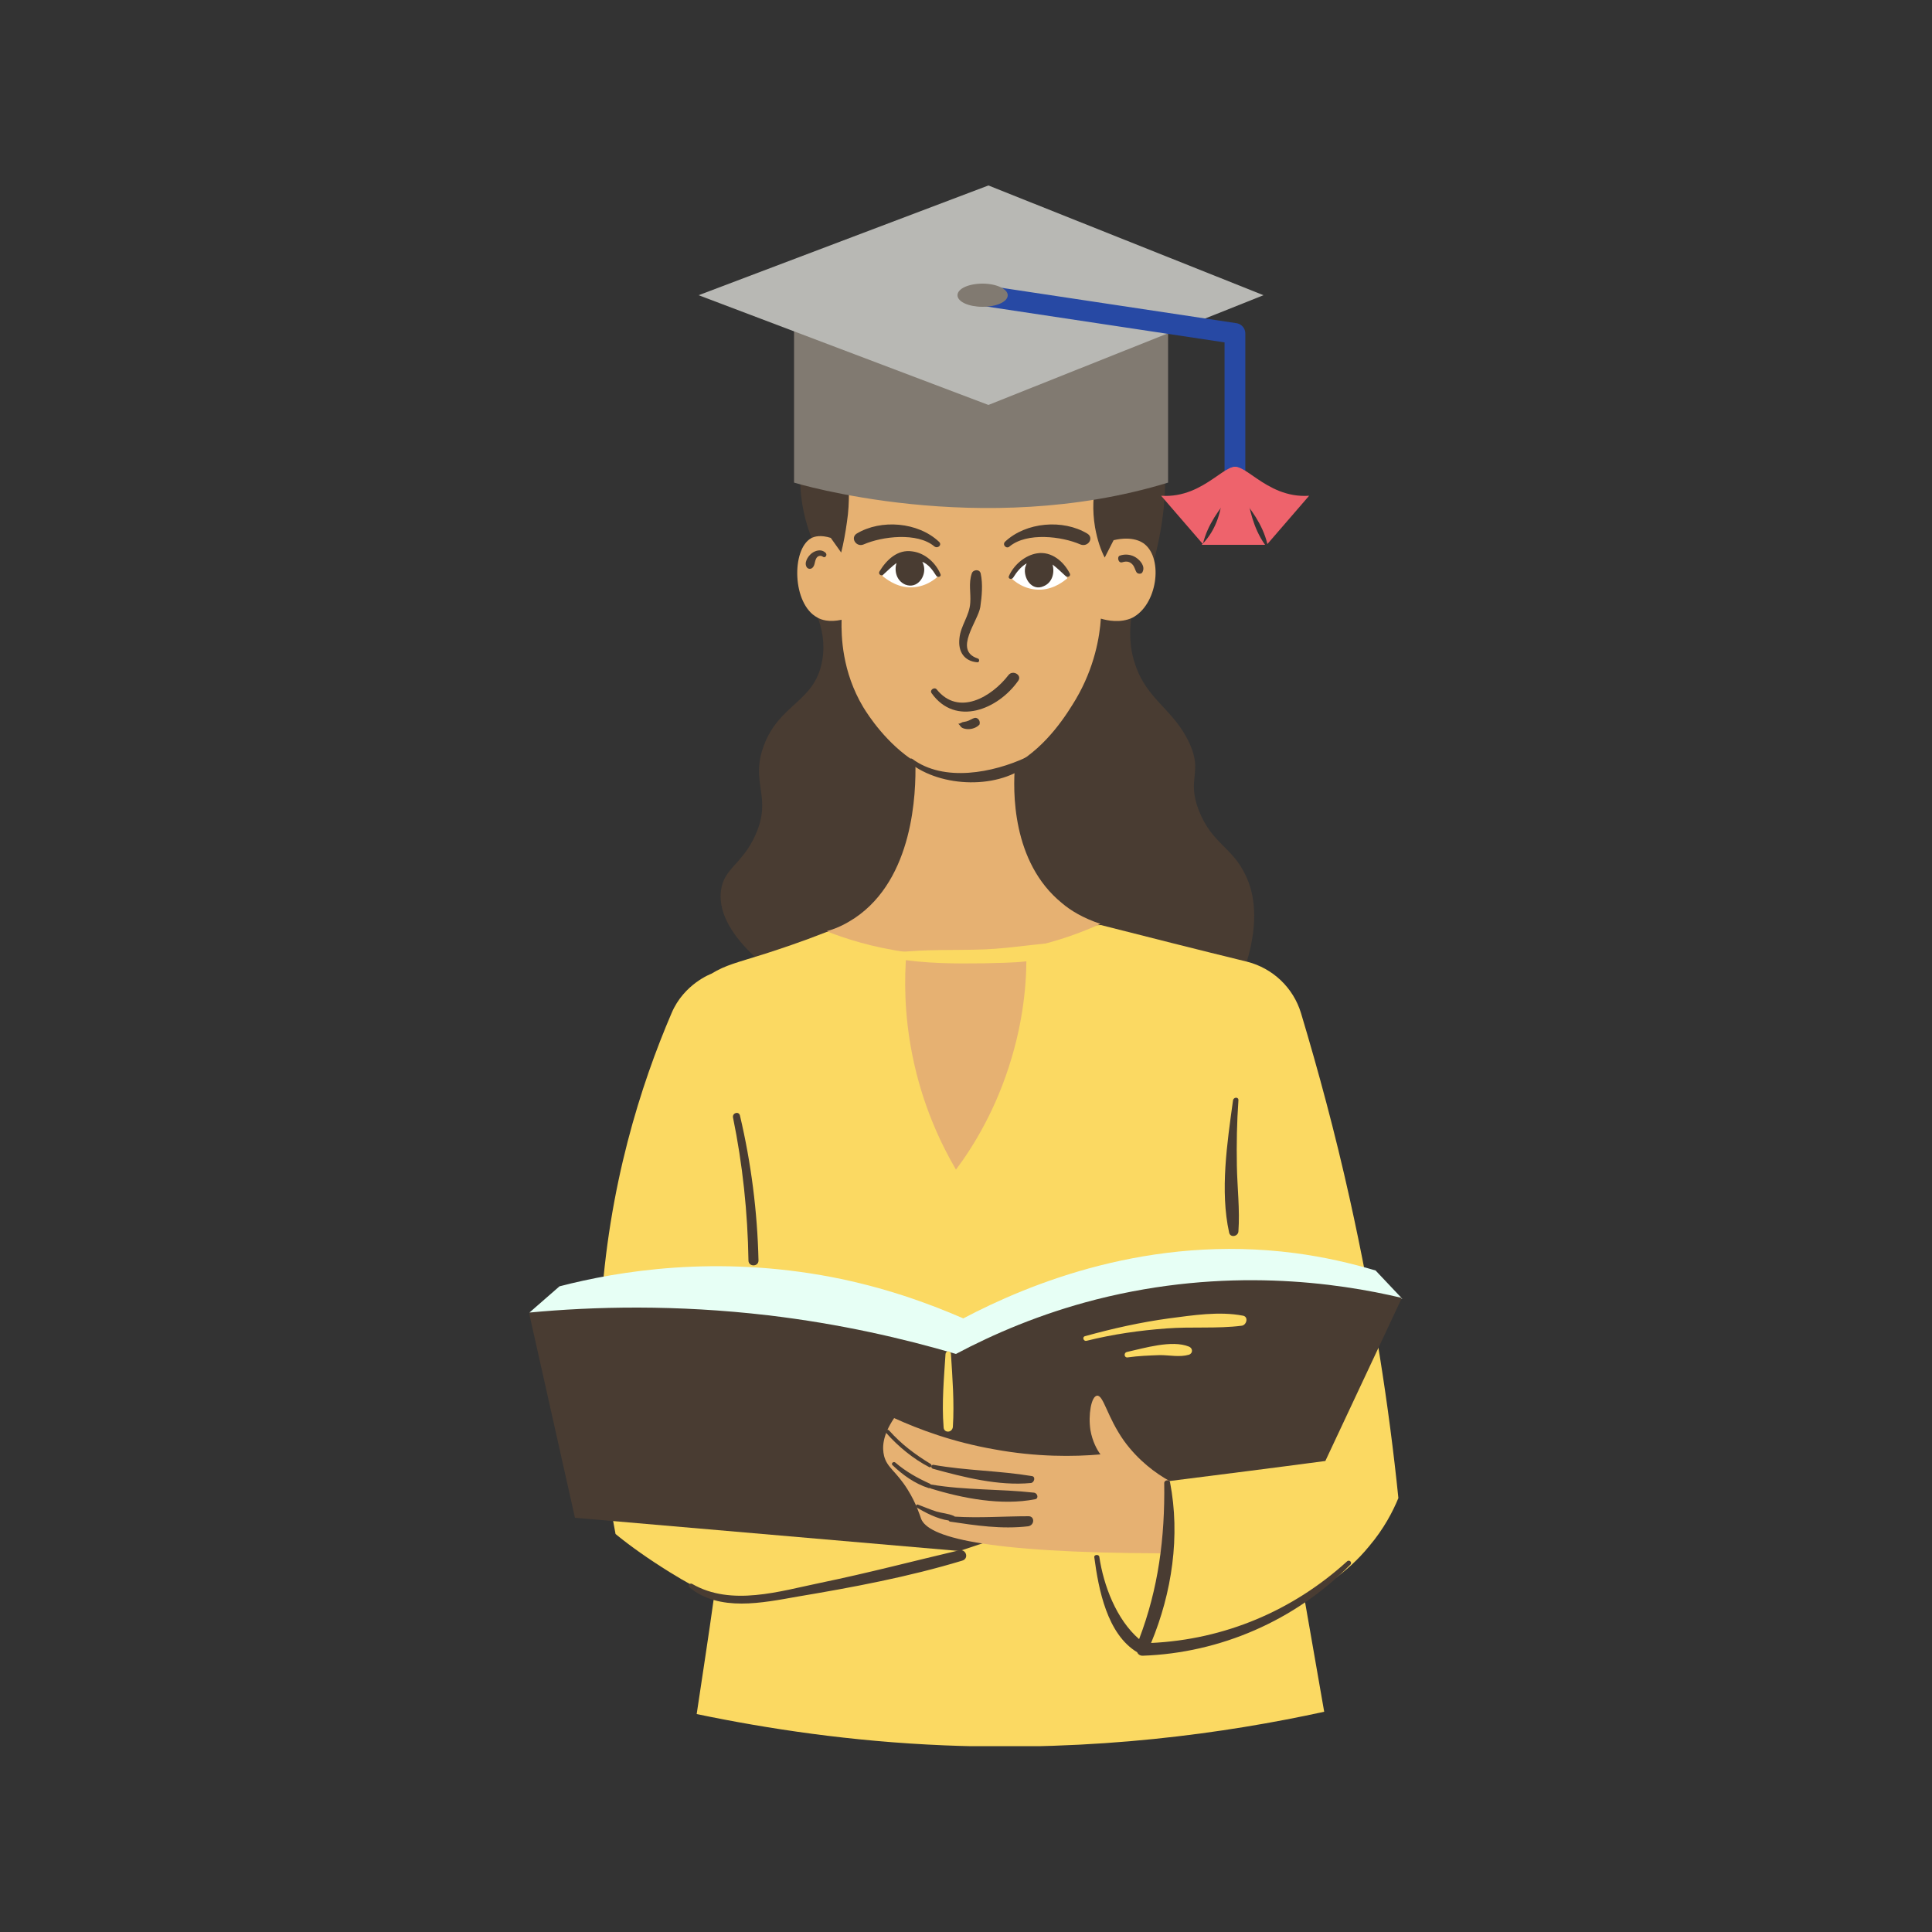 <?xml version="1.0" encoding="utf-8"?>
<!-- Generator: Adobe Illustrator 24.0.0, SVG Export Plug-In . SVG Version: 6.00 Build 0)  -->
<svg version="1.1" id="Layer_1" xmlns="http://www.w3.org/2000/svg" xmlns:xlink="http://www.w3.org/1999/xlink" x="0px" y="0px"
	 viewBox="0 0 500 500" style="enable-background:new 0 0 500 500;" xml:space="preserve">
<rect x="0" y="0" width="500" height="500" fill="#333333" stroke="none"/>
<style type="text/css">
	.st0{fill:#493C32;}
	.st1{clip-path:url(#SVGID_2_);}
	.st2{fill:#FBD962;}
	.st3{clip-path:url(#SVGID_4_);}
	.st4{fill:#E7FFF5;}
	.st5{clip-path:url(#SVGID_6_);}
	.st6{fill:#E6B172;}
	.st7{fill:#FFFFFF;}
	.st8{fill:#817A71;}
	.st9{fill:#B8B8B4;}
	.st10{fill:none;stroke:#2749A4;stroke-width:5.373;stroke-linecap:round;stroke-linejoin:round;stroke-miterlimit:1;}
	.st11{fill:#EE636C;}
</style>
<g>
	<g>
		<g id="__id136_slm72ypvym">
			<path class="st0" d="M272,258c-18.1,3.3-36.2,6.5-54.2,9.8l-22.8-20.5c-4.5-4.3-9.3-10.4-8.4-16.9c0.8-5.8,5.5-6.7,8.9-14.3
				c4.5-10-1.5-13.4,2.2-23.2c4-10.7,13-11.2,15-21.5c1-4.8-0.1-9.2-1.2-11.9c-0.5-6.9-1.1-13.8-1.6-20.6c-1.7-4.5-4-12.8-2.1-22.4
				c2.8-13.6,13.4-26.8,28.1-30.2c7.6-1.8,14.3-0.5,18.1,0.6c3.1-0.6,23.2-4.1,36.7,8.5c16.3,15.3,9.8,42.3,8.2,48.7
				c-1.6,6.7-4,11.9-6.1,15.7c-0.4,2.8-0.7,7.3,1,12.2c3.1,9.3,10,11.5,14.1,20.5c3.4,7.5-0.8,9,2.3,17.1c3.4,8.8,8.7,9.5,12.2,17
				c2.1,4.4,3.5,11.4,0.3,22.2c-14.1,2.6-28.2,5.1-42.4,7.7 M280.3,256.5c-2.8,0.5-5.6,1-8.4,1.5"/>
		</g>
		<g>
			<defs>
				<rect id="SVGID_1_" x="154.6" y="238.7" width="207.5" height="213.2"/>
			</defs>
			<clipPath id="SVGID_2_">
				<use xlink:href="#SVGID_1_"  style="overflow:visible;"/>
			</clipPath>
			<g id="__id137_slm72ypvym" class="st1">
				<path class="st2" d="M339.2,423.4c1.2,6.5,2.3,13.1,3.4,19.6 M342.7,443c-25.7,5.6-59.2,10.3-98.2,8.7
					c-24.3-1-45.9-4.3-64.2-8.1c1.5-10.1,3.1-20.3,4.5-30.4c-3.7-1.8-7.6-3.9-11.6-6.4c-5.3-3.3-10-6.6-13.9-9.8
					c-2.9-15.2-5.2-34.8-3.8-57.5c1.9-32.5,10.4-58.9,18.3-77.3c3.2-7.6,10.3-10.2,10.3-10.2c3.8-2.3,6.4-2.8,14-5.2
					c3.7-1.2,9.2-3,15.8-5.6c23.7-0.6,47.4-1.2,71-1.8c12.6,3.2,25.2,6.4,37.9,9.5c6.6,1.7,11.9,6.7,13.9,13.3
					c4.5,15,8.8,30.9,12.6,48c6.2,27.9,10.2,54,12.6,77.5c-1.4,3.4-3.7,7.9-7.6,12.5c-5.9,7.2-12.7,11.1-16.8,13
					c0.6,3.4,1.2,6.8,1.8,10.3"/>
			</g>
		</g>
		<g>
			<defs>
				<rect id="SVGID_3_" x="137" y="323" width="226" height="41.1"/>
			</defs>
			<clipPath id="SVGID_4_">
				<use xlink:href="#SVGID_3_"  style="overflow:visible;"/>
			</clipPath>
			<g id="__id138_slm72ypvym" class="st3">
				<path class="st4" d="M284.5,351.3l-64.1,12.5L137,339.7c2.6-2.3,5.2-4.5,7.8-6.8c15.4-4,40.6-8.1,70.4-2.4
					c13.5,2.6,24.9,6.7,34.1,10.7c17.1-9,48.3-21.8,85.8-16.9c7.6,1,14.5,2.6,20.9,4.5c2.3,2.4,4.5,4.8,6.9,7.3l-71.9,14.1
					 M291.1,350.1l-6.6,1.3"/>
			</g>
		</g>
		<g>
			<defs>
				<rect id="SVGID_5_" x="137" y="331.1" width="226" height="70.4"/>
			</defs>
			<clipPath id="SVGID_6_">
				<use xlink:href="#SVGID_5_"  style="overflow:visible;"/>
			</clipPath>
			<g id="__id139_slm72ypvym" class="st5">
				<path class="st0" d="M273.6,393c-8.4,2.8-16.9,5.6-25.3,8.4l-99.5-8.6c-4-17.7-7.9-35.4-11.9-53.1c16.9-1.6,38-2.1,61.9,0.7
					c18.6,2.2,35,6,48.6,10c9.6-5.1,21.8-10.4,36.3-14.1c33.5-8.5,62.3-4.4,79.1-0.4c-6.6,14.1-13.2,28.1-19.8,42.2
					c-13.5,1.8-27,3.5-40.4,5.2c-5.8,1.9-11.7,3.9-17.5,5.8 M285.2,389.1c-3.9,1.3-7.8,2.6-11.6,3.9"/>
			</g>
		</g>
		<g id="__id140_slm72ypvym">
			<path class="st6" d="M221.2,237.6c-2,1.3-4.3,2.6-7.3,3.4c4.8,1.9,11.9,4.2,20.7,5.4c-0.6,6.8-0.6,16.1,1.5,26.6
				c2.6,13.1,7.5,23.2,11.3,29.7c4.5-6,10.5-15.7,14.4-28.9c3.4-11.4,4-21.3,3.8-28.3c-0.1,0-0.1,0-0.2-0.1c8.4-1.7,15-4.3,19.4-6.3
				c-4.5-1.5-7.8-3.5-10-5.4c-13-10.6-12.7-29.1-12.1-35.9c8.5-4.8,13.7-13.5,15.7-16.8c4.9-8.3,6.2-16.3,6.5-20.9
				c1.7,0.5,5,1.2,8.1-0.2c6.5-3.3,8.1-15.2,3.2-19.1c-0.5-0.4-2.9-2.2-8-1c-0.8,1.5-1.5,3-2.3,4.5c-1-1.9-1.9-4.5-2.5-7.8
				c-0.8-4.7-0.4-8.6,0.1-11.1c-1.8-0.3-4.9-1-8.1-3.1c-3.7-2.5-5.7-5.6-6.6-7.2c-1,0.6-4.3,2.7-8.9,2.2c-4.4-0.4-7.2-2.9-8-3.7
				c-1.2,1.2-4.6,4-9.8,4.8c-4.5,0.7-8.1-0.4-9.8-1c-0.7,1.5-1.9,3.4-3.9,5.4c-3.2,3.1-6.8,4.3-8.7,4.8c0,2.3-0.1,4.8-0.5,7.4
				c-0.4,2.9-0.9,5.6-1.5,8c-0.9-1.2-1.8-2.6-2.7-3.8c-2.6-0.8-4.2-0.4-5.1,0.1c-5.1,2.9-4.9,17,1.6,20.5c1,0.6,3,1.3,6.3,0.6
				c-0.1,4.2,0.1,13.4,5.6,22.6c1.4,2.3,6.1,9.5,13.5,14.2C237.1,205.3,236.4,227.4,221.2,237.6z M303.2,392.3c-0.2,4-1,7.3-1.8,9.7
				c-47.8-0.1-61.2-4.4-63-8.9c-0.3-0.8-1.2-3.9-3.5-7.6c-3-4.8-5.3-5.6-6.1-8.7c-0.5-2.1-0.5-5.2,2.6-9.8c6.4,2.9,15.1,6.2,26,8.1
				c10.9,2,20.5,1.9,27.4,1.3c-0.9-1.2-2.1-3.4-2.6-6.3c-0.6-3.9,0.2-8.7,1.7-8.9c1.7-0.2,2.6,5.5,7,11.7c3.7,5.1,8.2,8.4,11.8,10.4
				C303.1,385.7,303.4,388.8,303.2,392.3"/>
		</g>
		<g id="__id141_slm72ypvym">
			<path class="st0" d="M241,379.5c0-0.1,0-0.1,0.1-0.2c0-0.1-0.1-0.3-0.2-0.4c-4.1-2.5-7.6-5.1-10.8-8.7c-0.4-0.5-1.2,0.2-0.7,0.7
				c3,3.4,7,6.7,11.1,8.8C240.7,379.8,240.9,379.7,241,379.5z M267.6,386.3c-8.9-1-17.7-0.6-26.6-2.1h-0.1c-0.1-0.1-0.1-0.1-0.2-0.2
				c-3.3-1.5-6.2-3.1-9-5.5c-0.5-0.4-1.2,0.3-0.7,0.7c2.6,2.5,5.8,4.8,9.3,5.9c0.1,0.1,0.3,0,0.4,0c0.1,0,0.1,0.1,0.1,0.1
				c8.4,2.6,18.4,4.5,27.1,2.8C268.9,387.8,268.5,386.4,267.6,386.3z M266.2,392.4c-6.3,0-12.7,0.5-19.1,0.1
				c-0.1-0.1-0.1-0.1-0.3-0.2c-1.4-0.6-3-0.7-4.4-1.1c-1.6-0.5-3.2-1.2-4.8-1.8c-0.4-0.2-0.8,0.4-0.4,0.7c2.3,1.4,5.4,3,8.3,3.4
				c0.1,0.1,0.2,0.3,0.4,0.3c6.7,1,13.3,2,20.2,1.2C267.8,394.7,267.8,392.4,266.2,392.4z M241,379.5c0.1-0.1,0.1-0.1,0.1-0.2
				c0.1-0.1,0.3-0.3,0.5-0.2c8.4,1.5,17,1.5,25.4,2.9c1.1,0.1,0.7,1.7-0.2,1.8c-8.4,0.8-17.4-1.5-25.4-3.7
				C241.1,380,241,379.7,241,379.5"/>
		</g>
		<g id="__id142_slm72ypvym">
			<path class="st7" d="M235.2,152c4.3,0.2,7.1-2.4,7.6-2.9c-0.8-3.2-3.6-5.5-6.8-5.6c-3.4-0.1-6.7,2.2-7.6,5.6
				C229.1,149.6,231.6,151.8,235.2,152z M269.4,152.6c-4.3,0.2-7.1-2.4-7.6-2.9c0.8-3.2,3.6-5.5,6.8-5.6c3.4-0.1,6.7,2.2,7.6,5.6
				C275.5,150.2,273.1,152.4,269.4,152.6"/>
		</g>
		<g id="__id143_slm72ypvym">
			<path class="st0" d="M236.8,124.1c9.4,0.9,17.2-8.1,18.9-16.6c0.3-1.5-1.9-2.7-2.7-1.2c-1.8,3.4-2.9,7-5.4,10
				c-2.7,3.4-6.5,5.6-10.9,5.7C235.5,122.1,235.6,123.9,236.8,124.1z M265.6,196c-8.6,4-21.3,6.5-29.5,0.4c-0.6-0.4-1.3,0.5-0.7,1
				c8.1,6.5,23.4,7,31.3,0C267.3,196.7,266.4,195.7,265.6,196z M290.5,145.5c1-0.3,1.8-0.2,2.5,0.5c0.7,0.7,0.7,1.5,1.2,2.2
				c0.4,0.4,1.3,0.4,1.5-0.2c0.7-1.4-0.5-2.9-1.7-3.7c-1.2-0.8-2.8-1-4.2-0.5C289,144.1,289.4,145.9,290.5,145.5z M210.3,146.9
				c0.6-0.6,0.5-1.5,0.9-2.3c0.3-0.7,1.1-1,1.8-0.5c0.5,0.4,1.2-0.4,0.7-1c-0.9-0.9-2.1-0.8-3.2-0.2c-1.1,0.6-2.3,2.3-1.9,3.5
				C208.8,147.2,209.7,147.5,210.3,146.9z M252.2,185.8c-0.7,0.2-1.3,0.7-2.1,0.9c-0.3,0.1-0.7,0.1-1,0.2c-0.3,0.1-0.7,0.4-1,0.4
				c-0.1,0-0.1,0.1,0,0.1c0.4,0.3,0.4,0.7,1,1c0.4,0.2,1,0.3,1.5,0.3c1,0,2.2-0.4,2.9-1.2C253.8,186.5,253,185.6,252.2,185.8z
				 M263.5,176.2c1.1-1.5-1.4-2.9-2.5-1.5c-4.3,5.6-12.9,10.8-18.6,3.7c-0.6-0.7-1.9,0.2-1.3,1C247.3,188.1,258.3,183.6,263.5,176.2
				z M248.3,165.2c-0.4,3.4,1.2,5.9,4.6,6.2c0.6,0.1,0.7-0.9,0.1-1c-6.3-2.1,0.1-9.6,0.7-13.3c0.4-2.8,0.7-5.9,0.1-8.7
				c-0.3-1.2-2-1-2.3,0c-0.9,2.6-0.2,5-0.4,7.6C250.9,159.4,248.6,161.9,248.3,165.2z M223.5,140.9c4.8-2.1,13.9-3.2,18.3,0.5
				c0.9,0.7,2.1-0.4,1.2-1.2c-5.4-5.1-15-5.9-21.3-2.1C220,139.2,221.6,141.7,223.5,140.9z M281.4,138.1c-6.3-3.8-15.9-3-21.3,2.1
				c-0.8,0.8,0.4,2,1.2,1.2c4.5-3.7,13.5-2.6,18.3-0.5C281.6,141.7,283.2,139.2,281.4,138.1z M242.3,149c0.4,0.6,1.4,0.2,1.1-0.4
				c-1.2-2.9-4-5.5-7.3-5.9c-3.8-0.6-6.7,2.2-8.5,5.2c-0.4,0.7,0.5,1.3,1,0.8c1.1-1,2.2-2.1,3.4-3c-0.6,2.1,0,4.6,2.3,5.6
				c3.1,1.2,5.4-2.1,4.8-4.8c-0.1-0.4-0.2-0.7-0.4-1.1C240.2,146,241.3,147.4,242.3,149z M268.4,143.2c-3.2,0.5-6.1,3.1-7.3,5.9
				c-0.3,0.7,0.7,1,1.1,0.4c1-1.6,2.1-2.9,3.5-3.7c-0.1,0.3-0.3,0.7-0.4,1.1c-0.5,2.8,1.8,6.2,4.8,4.8c2.2-0.9,2.9-3.4,2.3-5.6
				c1.2,0.9,2.3,2,3.4,3c0.6,0.5,1.5-0.1,1-0.8C275.3,145.4,272.2,142.6,268.4,143.2z M348.6,404.1c-14.1,12.8-31.7,20.2-50.7,21.1
				c5.4-13,7.6-27.7,4.9-41.6c-0.1-0.8-1.5-0.6-1.5,0.2c0.2,14.1-1.5,27.3-6.5,40.4c-5.9-5.1-9.2-13.9-10.3-21.3
				c-0.1-0.7-1.4-0.6-1.3,0.1c1.1,8.3,3.3,19.9,11.1,24.6c0.2,0.5,0.7,0.9,1.4,0.9c20.1-0.7,39.4-9.1,53.6-23.4
				C350.2,404.4,349.2,403.5,348.6,404.1z M248.3,401.2c-11.9,2.8-23.7,5.9-35.8,8.4c-10.7,2.2-23.2,6.2-33.4,0.3
				c-0.5-0.3-1.2,0.4-0.7,0.9c7.8,6.4,18.9,4,28,2.4c14.3-2.4,28.7-5.1,42.6-9.3C250.8,403.4,250.1,400.9,248.3,401.2z M320.5,318.7
				c0.4-5.6-0.3-11.4-0.4-17c-0.1-5.6,0-11.3,0.4-16.9c0.1-1-1.3-0.9-1.4,0c-1.5,10.9-3.4,23.4-1,34.2
				C318.4,320.4,320.4,320,320.5,318.7z M189.7,289.2c-0.2-1.2,1.5-1.7,1.8-0.5c2.9,12.3,4.5,24.8,4.8,37.5c0,1.7-2.6,1.7-2.6,0
				C193.5,313.8,192.2,301.4,189.7,289.2"/>
		</g>
		<g id="__id144_slm72ypvym">
			<path class="st2" d="M265.6,248.8c-3.7,0.4-7.4,0.4-10.8,0.5c-7.6,0.1-15.3,0.1-22.9-1.2c-1-0.1-0.6-1.5,0.2-1.6
				c7.5-0.9,15-0.5,22.7-0.8c7.5-0.3,15-1.8,22.4-1.9c1.5,0,1.6,2.1,0.4,2.6c-2.6,1-5.3,1.6-8.1,2.1 M269.4,248.4
				c-1.2,0.2-2.5,0.4-3.8,0.4"/>
		</g>
		<g id="__id145_slm72ypvym">
			<path class="st2" d="M291.6,349.9c-0.8,0.2-0.7,1.5,0.2,1.4c2.8-0.4,5.6-0.5,8.4-0.6c2.5,0,5.1,0.6,7.5-0.1c1.1-0.4,1-1.7,0-2.1
				C303.3,346.7,296.1,348.9,291.6,349.9z M321.3,343.1c1.3-0.1,1.9-2.3,0.4-2.6c-6.2-1.2-13-0.1-19.2,0.7c-7.3,1-14.5,2.6-21.7,4.6
				c-0.8,0.2-0.4,1.4,0.4,1.2c6.8-1.7,13.8-2.7,20.7-3.2C308.3,343.3,315,343.9,321.3,343.1z M246.6,369.3
				c0.4-6.2-0.1-12.7-0.5-18.9c-0.1-0.9-1.3-0.9-1.4,0c-0.4,6.2-1,12.7-0.5,18.9C244.2,370.9,246.4,370.9,246.6,369.3"/>
		</g>
	</g>
	<g id="__id153_sf1736761qs">
		<g id="__id154_sf1736761qs">
			<path class="st8" d="M302.3,124.9V70.5h-96.8v54.4C205.5,124.9,253.9,139.7,302.3,124.9"/>
		</g>
		<g id="__id155_sf1736761qs">
			<path class="st9" d="M180.8,76.4L255.8,48L327,76.4l-71.2,28.4L180.8,76.4"/>
		</g>
		<path class="st10" d="M253.9,76.4l65.7,9.9v36.4"/>
		<g id="__id156_sf1736761qs">
			<path class="st11" d="M311,141c8.2-8.3,3.7-20,8.2-20s2,11.3,8.2,20H311"/>
		</g>
		<g id="__id157_sf1736761qs">
			<path class="st11" d="M300.5,128.3c11.6,0.8,17.5-10.3,20.5-6.8c3,3.4-7.2,8.9-9.7,19.3L300.5,128.3"/>
		</g>
		<g id="__id158_sf1736761qs">
			<path class="st11" d="M338.8,128.3c-11.6,0.8-17.5-10.3-20.5-6.8c-3,3.4,7.2,8.9,9.7,19.3L338.8,128.3"/>
		</g>
		<g id="__id159_sf1736761qs">
			<path class="st8" d="M260.8,76.4c0,1.7-2.9,3-6.5,3c-3.6,0-6.5-1.3-6.5-3s2.9-3,6.5-3C257.9,73.4,260.8,74.8,260.8,76.4"/>
		</g>
	</g>
</g>
</svg>
